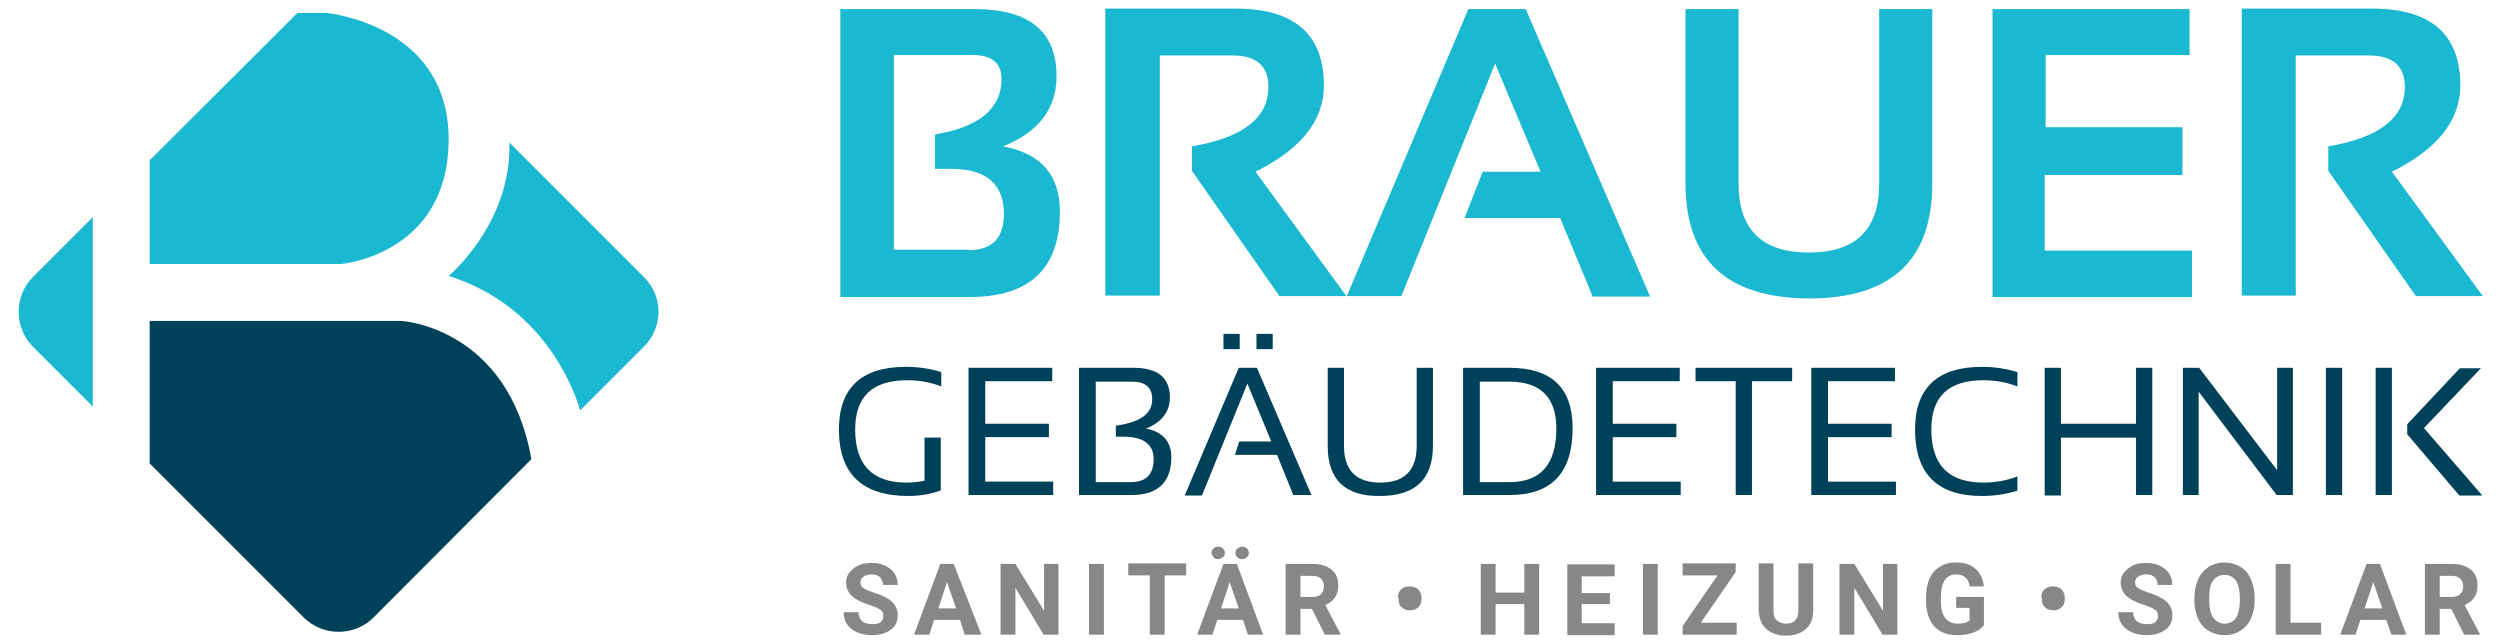 <?xml version="1.0" encoding="iso-8859-1"?>
<!-- Generator: Adobe Illustrator 26.2.1, SVG Export Plug-In . SVG Version: 6.00 Build 0)  -->
<svg version="1.2" baseProfile="tiny" id="Ebene_1" xmlns="http://www.w3.org/2000/svg" xmlns:xlink="http://www.w3.org/1999/xlink"
	 x="0px" y="0px" width="522.7px" height="133.8px" viewBox="0 0 522.7 133.8" overflow="visible" xml:space="preserve">
<g>
	<g>
		<path fill="#1AB8D1" d="M93.8,29.1C93.8,5,68.2,2.7,68.2,2.7h-6L31.3,33.5v21.7h40C71.3,55.2,93.8,53.3,93.8,29.1z"/>
		<path fill="#1AB8D1" d="M19.4,45.4L6.9,57.9c-4,4-4,10.6,0,14.6L19.4,85V45.4z"/>
		<path fill="#1AB8D1" d="M134.6,57.9l-28.1-28.1c0.5,16.9-12.7,27.9-12.7,27.9c19.6,6.1,26.1,23.3,27.5,28.1l13.3-13.3
			C138.7,68.5,138.7,61.9,134.6,57.9z"/>
		<path fill="#00415A" d="M111.1,96c-4.9-27.7-27.2-28.9-27.2-28.9H31.3v29.8L51,116.6h0l12.5,12.5c4,4,10.6,4,14.6,0l1.5-1.5h0
			L111.1,96z"/>
	</g>
	<g>
		<g>
			<path fill="#1AB8D1" d="M175.7,61.9V1.9h28.1c11.4,0,17.1,4.7,17.1,14c0,6.8-3.7,11.7-11.2,14.7c8,1.5,11.9,6,11.9,13.7
				c0,11.8-6.3,17.8-18.8,17.8H175.7z M202.5,52.3c4.9,0,7.4-2.5,7.4-7.6c0-6.2-3.7-9.4-11-9.4h-3.4v-7.2
				c9.2-1.5,13.9-5.4,13.9-11.6c0-3.4-2.1-5-6.2-5h-16.3v40.7H202.5z"/>
			<path fill="#1AB8D1" d="M231.1,61.8v-60h27.3c12.3,0,18.4,5.4,18.4,16.1c0,7.3-4.8,13.3-14.3,18l19,26h-14l-18.3-26.2v-5.1
				c10.6-1.8,16-5.9,16-12.4c0-4.4-2.5-6.6-7.5-6.6h-15.2v50.2H231.1z"/>
			<path fill="#1AB8D1" d="M293,61.9h-11.4L307,1.9h12l26,60.1h-12l-6.8-16.4h-20l3.8-9.7h12.1l-9.5-22.6L293,61.9z"/>
			<path fill="#1AB8D1" d="M352.4,38.3V1.9h11.1v36.5c0,9.6,4.9,14.4,14.7,14.4c9.8,0,14.7-4.8,14.7-14.4V1.9h11.1v36.5
				c0,16-8.6,24-25.8,24C361,62.3,352.4,54.3,352.4,38.3z"/>
			<path fill="#1AB8D1" d="M457.8,1.9v9.6h-30.1v15.1h28.6v10h-28.8v15.8h30.8v9.7h-41.7V1.9H457.8z"/>
			<path fill="#1AB8D1" d="M468.7,61.8v-60H496c12.3,0,18.4,5.4,18.4,16.1c0,7.3-4.8,13.3-14.3,18l19,26h-14l-18.3-26.2v-5.1
				c10.6-1.8,16-5.9,16-12.4c0-4.4-2.5-6.6-7.5-6.6H480v50.2H468.7z"/>
		</g>
		<g>
			<path fill="#00415A" d="M196.8,102.5c-2.1,0.8-4.5,1.2-6.9,1.2c-9.6,0-14.5-4.6-14.5-13.9c0-8.7,4.7-13.1,14-13.1
				c2.7,0,5.2,0.4,7.4,1.1v3c-2.3-0.9-4.7-1.3-7.1-1.3c-7.3,0-10.9,3.4-10.9,10.3c0,7.4,3.6,11.1,10.7,11.1c1.1,0,2.4-0.1,3.8-0.4
				v-9h3.4V102.5z"/>
			<path fill="#00415A" d="M220,76.9v2.8h-14v8.9h13.3v2.8h-13.3v9.3h14.2v2.8h-17.7V76.9H220z"/>
			<path fill="#00415A" d="M225.6,103.6V76.9H237c5.1,0,7.6,2.1,7.6,6.2c0,3-1.7,5.2-5,6.5c3.5,0.7,5.3,2.7,5.3,6
				c0,5.2-2.8,7.9-8.3,7.9H225.6z M236.4,100.8c3.2,0,4.8-1.6,4.8-4.8c0-3.1-2.1-4.7-6.4-4.7h-1.5V89c5.1-0.7,7.6-2.5,7.6-5.5
				c0-2.5-1.4-3.7-4.2-3.7h-7.6v21H236.4z"/>
			<path fill="#00415A" d="M251.3,103.6h-3.6L259,76.9h3.8l11.4,26.6h-3.8l-3.4-8.4h-8.8l0.9-2.8h6.7l-5-12.1L251.3,103.6z
				 M259.2,69.9V73h-3.4v-3.2H259.2z M266.1,69.9V73h-3.4v-3.2H266.1z"/>
			<path fill="#00415A" d="M277.6,93.3V76.9h3.4v16.3c0,5.1,2.5,7.7,7.6,7.7c5.1,0,7.6-2.6,7.6-7.7V76.9h3.4v16.3
				c0,7-3.7,10.5-11.1,10.5C281.3,103.8,277.6,100.3,277.6,93.3z"/>
			<path fill="#00415A" d="M305.9,103.6V76.9h9.7c8.8,0,13.2,4.2,13.2,12.6c0,9.4-4.4,14-13.2,14H305.9z M315.6,100.8
				c6.5,0,9.8-3.7,9.8-11.2c0-6.5-3.3-9.8-9.8-9.8h-6.2v21H315.6z"/>
			<path fill="#00415A" d="M351.2,76.9v2.8h-14v8.9h13.3v2.8h-13.3v9.3h14.2v2.8h-17.7V76.9H351.2z"/>
			<path fill="#00415A" d="M374.7,76.9v2.8h-8.4v23.8h-3.4V79.7h-8.4v-2.8H374.7z"/>
			<path fill="#00415A" d="M396.2,76.9v2.8h-14v8.9h13.3v2.8h-13.3v9.3h14.2v2.8h-17.7V76.9H396.2z"/>
			<path fill="#00415A" d="M421.8,102.6c-2.3,0.7-4.8,1.1-7.4,1.1c-9.3,0-14-4.6-14-13.9c0-8.7,4.7-13.1,14-13.1
				c2.7,0,5.1,0.4,7.4,1.1v3c-2.3-0.9-4.7-1.3-7.1-1.3c-7.3,0-10.9,3.4-10.9,10.3c0,7.4,3.6,11.1,10.9,11.1c2.4,0,4.8-0.4,7.1-1.3
				V102.6z"/>
			<path fill="#00415A" d="M427.5,103.6V76.9h3.4v11.7h15.7V76.9h3.4v26.6h-3.4V91.5h-15.7v12.1H427.5z"/>
			<path fill="#00415A" d="M456.4,103.6V76.9h3.4l16.3,21.4V76.9h3.3v26.6H476l-16.3-21.6v21.6H456.4z"/>
			<path fill="#00415A" d="M489.7,76.9v26.6h-3.4V76.9H489.7z"/>
			<path fill="#00415A" d="M500.1,76.9v26.6h-3.4V76.9H500.1z M518.8,76.9l-12,12.6l12.2,14.1h-4.8l-10.9-12.8v-2.1l11-11.7H518.8z"
				/>
		</g>
		<g>
			<path fill="#878787" d="M184.7,128.8c0-0.6-0.2-1-0.6-1.3c-0.4-0.3-1.1-0.6-2.2-1c-1.1-0.3-1.9-0.7-2.5-1
				c-1.7-0.9-2.5-2.1-2.5-3.7c0-0.8,0.2-1.5,0.7-2.1c0.5-0.6,1.1-1.1,1.9-1.5c0.8-0.4,1.8-0.5,2.8-0.5c1.1,0,2,0.2,2.8,0.6
				c0.8,0.4,1.5,0.9,1.9,1.6c0.5,0.7,0.7,1.5,0.7,2.4h-3.1c0-0.7-0.2-1.2-0.6-1.6c-0.4-0.4-1-0.6-1.8-0.6c-0.7,0-1.3,0.2-1.7,0.5
				c-0.4,0.3-0.6,0.7-0.6,1.2c0,0.5,0.2,0.9,0.7,1.2c0.5,0.3,1.2,0.6,2.1,0.9c1.7,0.5,3,1.2,3.8,1.9c0.8,0.8,1.2,1.7,1.2,2.9
				c0,1.3-0.5,2.3-1.5,3c-1,0.7-2.3,1.1-3.9,1.1c-1.1,0-2.2-0.2-3.1-0.6c-0.9-0.4-1.7-1-2.1-1.7c-0.5-0.7-0.7-1.6-0.7-2.5h3.1
				c0,1.6,1,2.5,2.9,2.5c0.7,0,1.3-0.1,1.7-0.4C184.5,129.7,184.7,129.3,184.7,128.8z"/>
			<path fill="#878787" d="M200.7,129.6h-5.4l-1,3.1h-3.2l5.5-14.8h2.8l5.8,14.8h-3.5L200.7,129.6z M196.2,127.2h3.7l-1.9-5.5
				L196.2,127.2z"/>
			<path fill="#878787" d="M221.3,132.7h-3.1l-5.9-9.8v9.8h-3.1v-14.8h3.1l6,9.8v-9.8h3V132.7z"/>
			<path fill="#878787" d="M230.8,132.7h-3.1v-14.8h3.1V132.7z"/>
			<path fill="#878787" d="M248,120.3h-4.5v12.4h-3.1v-12.4h-4.5v-2.5H248V120.3z"/>
			<g>
				<path fill="#878787" d="M259.9,129.6h-5.4l-1,3.1h-3.2l5.5-14.8h2.8l5.5,14.8h-3.2L259.9,129.6z M256.1,115.6
					c0,0.4-0.1,0.7-0.4,0.9c-0.3,0.2-0.6,0.4-1,0.4c-0.4,0-0.8-0.1-1-0.4s-0.4-0.6-0.4-0.9s0.1-0.7,0.4-0.9c0.3-0.3,0.6-0.4,1-0.4
					c0.4,0,0.8,0.1,1,0.4C256,115,256.1,115.3,256.1,115.6z M255.3,127.2h3.7l-1.9-5.5L255.3,127.2z M258.3,115.6
					c0-0.4,0.1-0.7,0.4-0.9c0.3-0.2,0.6-0.4,1-0.4c0.4,0,0.7,0.1,1,0.4c0.3,0.3,0.4,0.6,0.4,0.9c0,0.4-0.1,0.7-0.4,0.9
					c-0.3,0.3-0.6,0.4-1,0.4s-0.8-0.1-1-0.4C258.4,116.3,258.3,116,258.3,115.6z"/>
			</g>
			<path fill="#878787" d="M274.3,127.3h-2.4v5.4h-3.1v-14.8h5.5c1.8,0,3.1,0.4,4.1,1.2c1,0.8,1.4,1.9,1.4,3.3c0,1-0.2,1.9-0.7,2.5
				c-0.4,0.7-1.1,1.2-2,1.6l3.2,6.1v0.1h-3.3L274.3,127.3z M271.9,124.8h2.5c0.8,0,1.4-0.2,1.8-0.6c0.4-0.4,0.6-0.9,0.6-1.6
				c0-0.7-0.2-1.2-0.6-1.6c-0.4-0.4-1-0.6-1.8-0.6h-2.5V124.8z"/>
			<path fill="#878787" d="M292.3,124.9c0-0.7,0.2-1.3,0.7-1.7c0.4-0.4,1-0.6,1.7-0.6c0.7,0,1.3,0.2,1.8,0.6c0.4,0.4,0.7,1,0.7,1.7
				v0.4c0,0.7-0.2,1.3-0.7,1.7c-0.4,0.4-1,0.6-1.7,0.6c-0.7,0-1.3-0.2-1.7-0.6c-0.5-0.4-0.7-1-0.7-1.7V124.9z"/>
			<path fill="#878787" d="M321.8,132.7h-3.1v-6.4h-6v6.4h-3.1v-14.8h3.1v6h6v-6h3.1V132.7z"/>
			<path fill="#878787" d="M336.6,126.3h-5.9v4h6.9v2.5h-9.9v-14.8h9.9v2.5h-6.9v3.5h5.9V126.3z"/>
			<path fill="#878787" d="M346.6,132.7h-3.1v-14.8h3.1V132.7z"/>
			<path fill="#878787" d="M355.6,130.2h7.5v2.5h-11.3v-1.8l7.3-10.6h-7.3v-2.5h11.1v1.8L355.6,130.2z"/>
			<path fill="#878787" d="M379.1,117.9v9.8c0,1.6-0.5,2.9-1.5,3.8c-1,0.9-2.4,1.4-4.2,1.4c-1.7,0-3.1-0.5-4.1-1.4
				c-1-0.9-1.5-2.2-1.6-3.8v-9.9h3.1v9.8c0,1,0.2,1.7,0.7,2.1c0.5,0.4,1.1,0.7,1.9,0.7c1.7,0,2.6-0.9,2.6-2.7v-9.9H379.1z"/>
			<path fill="#878787" d="M396.7,132.7h-3.1l-5.9-9.8v9.8h-3.1v-14.8h3.1l6,9.8v-9.8h3V132.7z"/>
			<path fill="#878787" d="M414.7,130.8c-0.5,0.7-1.3,1.2-2.3,1.5c-1,0.4-2.1,0.5-3.3,0.5c-1.3,0-2.4-0.3-3.4-0.8
				c-1-0.6-1.7-1.4-2.2-2.4c-0.5-1.1-0.8-2.3-0.8-3.8v-1c0-1.5,0.3-2.8,0.7-3.8c0.5-1.1,1.2-1.9,2.2-2.5c0.9-0.6,2-0.9,3.3-0.9
				c1.8,0,3.1,0.4,4.1,1.3c1,0.8,1.6,2.1,1.8,3.7h-3c-0.1-0.8-0.4-1.5-0.9-1.9c-0.5-0.4-1.1-0.6-1.9-0.6c-1,0-1.8,0.4-2.4,1.2
				c-0.5,0.8-0.8,1.9-0.8,3.5v0.9c0,1.6,0.3,2.7,0.9,3.5c0.6,0.8,1.5,1.2,2.6,1.2c1.1,0,2-0.2,2.5-0.7v-2.6h-2.8v-2.3h5.8V130.8z"/>
			<path fill="#878787" d="M426.8,124.9c0-0.7,0.2-1.3,0.7-1.7c0.4-0.4,1-0.6,1.7-0.6c0.7,0,1.3,0.2,1.8,0.6c0.4,0.4,0.7,1,0.7,1.7
				v0.4c0,0.7-0.2,1.3-0.7,1.7c-0.4,0.4-1,0.6-1.7,0.6c-0.7,0-1.3-0.2-1.7-0.6c-0.5-0.4-0.7-1-0.7-1.7V124.9z"/>
			<path fill="#878787" d="M451.2,128.8c0-0.6-0.2-1-0.6-1.3c-0.4-0.3-1.1-0.6-2.2-1c-1.1-0.3-1.9-0.7-2.5-1
				c-1.7-0.9-2.5-2.1-2.5-3.7c0-0.8,0.2-1.5,0.7-2.1c0.5-0.6,1.1-1.1,1.9-1.5c0.8-0.4,1.8-0.5,2.8-0.5c1.1,0,2,0.2,2.8,0.6
				c0.8,0.4,1.5,0.9,1.9,1.6c0.5,0.7,0.7,1.5,0.7,2.4h-3.1c0-0.7-0.2-1.2-0.6-1.6c-0.4-0.4-1-0.6-1.8-0.6c-0.7,0-1.3,0.2-1.7,0.5
				c-0.4,0.3-0.6,0.7-0.6,1.2c0,0.5,0.2,0.9,0.7,1.2c0.5,0.3,1.2,0.6,2.1,0.9c1.7,0.5,3,1.2,3.8,1.9c0.8,0.8,1.2,1.7,1.2,2.9
				c0,1.3-0.5,2.3-1.5,3c-1,0.7-2.3,1.1-3.9,1.1c-1.1,0-2.2-0.2-3.1-0.6c-0.9-0.4-1.6-1-2.1-1.7c-0.5-0.7-0.7-1.6-0.7-2.5h3.1
				c0,1.6,1,2.5,2.9,2.5c0.7,0,1.3-0.1,1.7-0.4C451,129.7,451.2,129.3,451.2,128.8z"/>
			<path fill="#878787" d="M471.4,125.6c0,1.5-0.3,2.7-0.8,3.8c-0.5,1.1-1.3,1.9-2.2,2.5c-1,0.6-2.1,0.9-3.3,0.9
				c-1.2,0-2.3-0.3-3.3-0.9c-1-0.6-1.7-1.4-2.2-2.5s-0.8-2.4-0.8-3.8V125c0-1.5,0.3-2.7,0.8-3.9c0.5-1.1,1.3-2,2.2-2.6
				c1-0.6,2.1-0.9,3.3-0.9c1.2,0,2.3,0.3,3.3,0.9c1,0.6,1.7,1.4,2.2,2.6c0.5,1.1,0.8,2.4,0.8,3.8V125.6z M468.3,124.9
				c0-1.6-0.3-2.7-0.8-3.5c-0.6-0.8-1.4-1.2-2.4-1.2c-1,0-1.8,0.4-2.4,1.2c-0.6,0.8-0.8,2-0.8,3.5v0.7c0,1.5,0.3,2.7,0.8,3.5
				c0.6,0.8,1.4,1.3,2.4,1.3c1,0,1.8-0.4,2.4-1.2c0.5-0.8,0.8-2,0.8-3.5V124.9z"/>
			<path fill="#878787" d="M478.8,130.2h6.5v2.5h-9.5v-14.8h3.1V130.2z"/>
			<path fill="#878787" d="M498.9,129.6h-5.4l-1,3.1h-3.2l5.5-14.8h2.8l5.5,14.8H500L498.9,129.6z M494.4,127.2h3.7l-1.9-5.5
				L494.4,127.2z"/>
			<path fill="#878787" d="M512.5,127.3h-2.4v5.4h-3.1v-14.8h5.5c1.8,0,3.1,0.4,4.1,1.2c1,0.8,1.4,1.9,1.4,3.3c0,1-0.2,1.9-0.7,2.5
				c-0.4,0.7-1.1,1.2-2,1.6l3.2,6.1v0.1h-3.3L512.5,127.3z M510.1,124.8h2.5c0.8,0,1.4-0.2,1.8-0.6c0.4-0.4,0.6-0.9,0.6-1.6
				c0-0.7-0.2-1.2-0.6-1.6c-0.4-0.4-1-0.6-1.8-0.6h-2.5V124.8z"/>
		</g>
	</g>
</g>
</svg>
